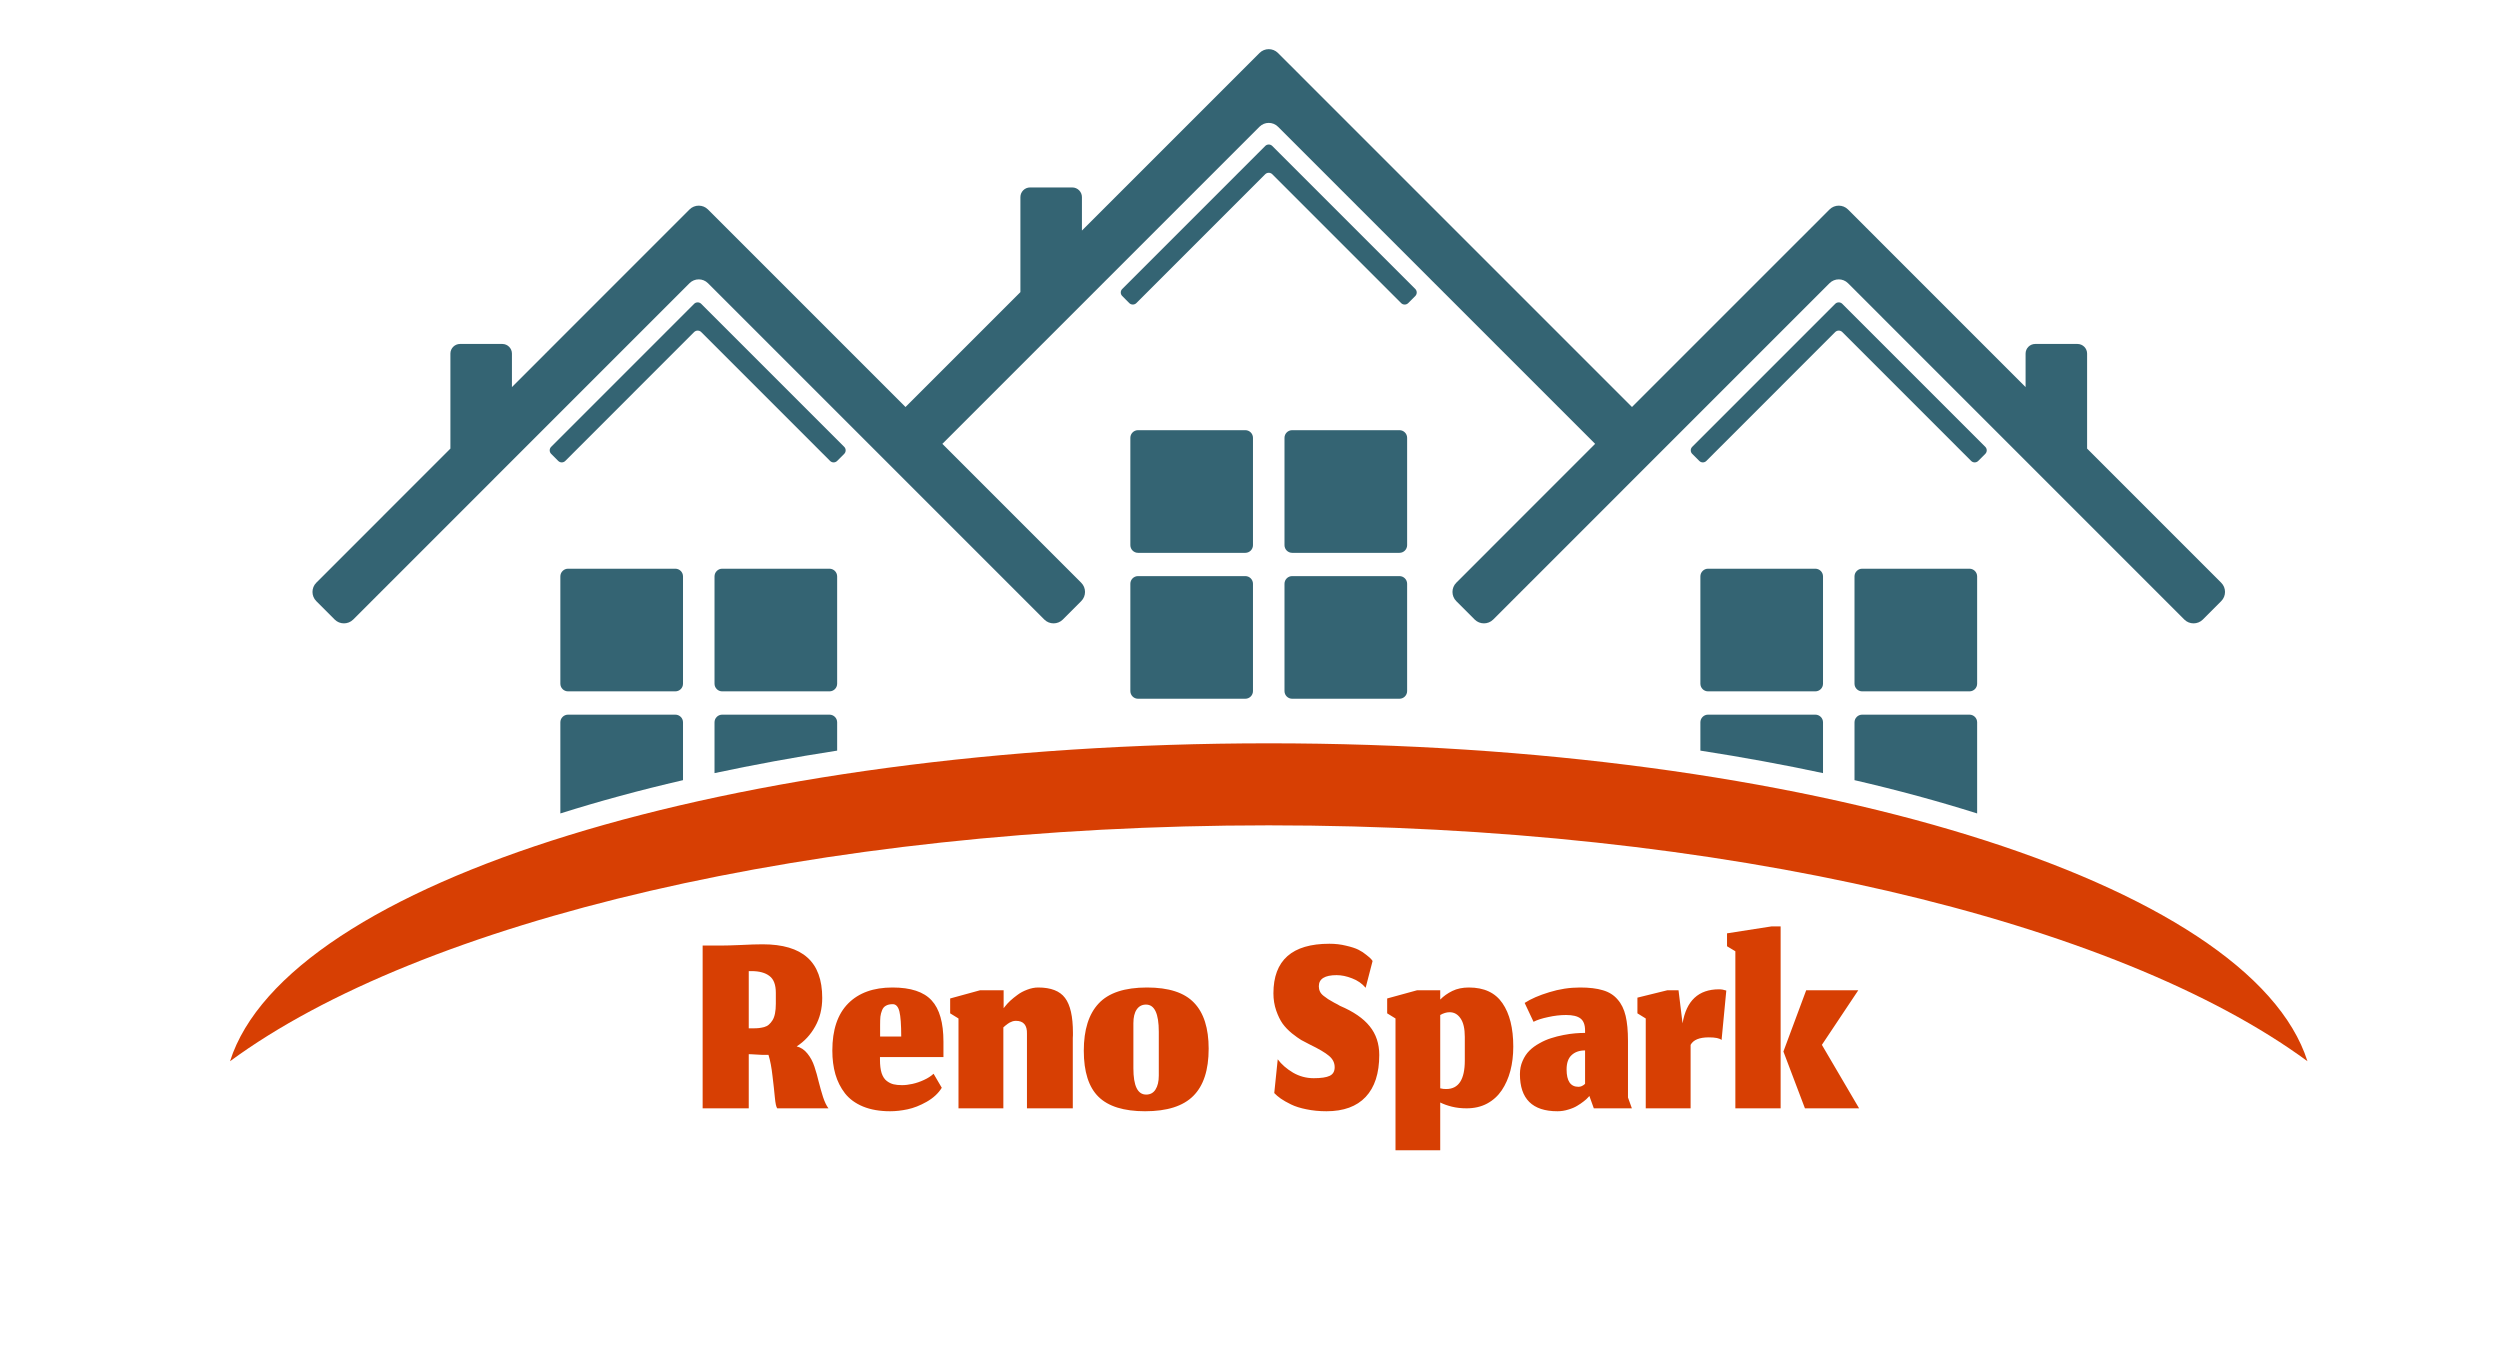 <svg width="1200" height="654" viewBox="0 0 1200 654" fill="none" xmlns="http://www.w3.org/2000/svg">
<path d="M327.844 328.18C327.844 330.21 326.193 331.852 324.157 331.852H272.656C270.622 331.852 268.971 330.21 268.971 328.18V276.671C268.971 274.645 270.621 272.98 272.656 272.98H324.157C326.193 272.98 327.844 274.645 327.844 276.671V328.18Z" fill="#346473"/>
<path d="M401.833 328.18C401.833 330.21 400.177 331.852 398.149 331.852H346.646C344.619 331.852 342.969 330.21 342.969 328.18V276.671C342.969 274.645 344.619 272.98 346.646 272.98H398.149C400.176 272.98 401.833 274.645 401.833 276.671V328.18Z" fill="#346473"/>
<path d="M875.048 328.18C875.048 330.21 873.388 331.852 871.359 331.852H819.851C817.826 331.852 816.184 330.21 816.184 328.18V276.671C816.184 274.645 817.826 272.98 819.851 272.98H871.359C873.388 272.98 875.048 274.645 875.048 276.671V328.18Z" fill="#346473"/>
<path d="M949.027 328.18C949.027 330.21 947.38 331.852 945.349 331.852H893.84C891.82 331.852 890.162 330.21 890.162 328.18V276.671C890.162 274.645 891.82 272.98 893.84 272.98H945.349C947.379 272.98 949.027 274.645 949.027 276.671V328.18Z" fill="#346473"/>
<path d="M1066.18 279.713L1001.8 215.316C1001.8 215.3 1001.81 215.295 1001.81 215.295V169.722C1001.81 167.171 999.723 165.099 997.181 165.099H976.904C974.361 165.099 972.281 167.17 972.281 169.722V185.796L887.03 100.533C884.596 98.107 880.617 98.107 878.184 100.533L869.335 109.389C866.902 111.822 862.922 115.807 860.482 118.235L783.354 195.36L631.118 43.128C628.688 40.68 624.71 36.706 622.269 34.267L613.422 25.429C610.994 22.986 607.009 22.986 604.574 25.429L519.327 110.668V94.601C519.327 92.073 517.249 89.977 514.698 89.977H494.424C491.878 89.977 489.793 92.072 489.793 94.601V140.165C489.793 140.18 489.807 140.188 489.807 140.203L434.643 195.36L357.524 118.235C355.09 115.807 351.103 111.822 348.677 109.389L339.816 100.533C337.39 98.107 333.411 98.107 330.977 100.533L245.729 185.796V169.722C245.729 167.171 243.646 165.099 241.099 165.099H220.832C218.273 165.099 216.194 167.17 216.194 169.722V215.295C216.194 215.295 216.203 215.3 216.203 215.316L151.812 279.713C149.387 282.139 149.387 286.118 151.821 288.543L160.665 297.399C163.095 299.824 167.079 299.824 169.521 297.399L330.976 135.926C333.411 133.486 337.39 133.486 339.815 135.926L501.289 297.399C503.722 299.824 507.701 299.824 510.136 297.399L518.979 288.543C521.422 286.118 521.422 282.139 518.979 279.713L452.335 213.046L604.575 60.814C607.01 58.38 610.995 58.38 613.423 60.814L765.66 213.046L699.014 279.713C696.581 282.139 696.581 286.118 699.014 288.543L707.863 297.399C710.303 299.824 714.288 299.824 716.715 297.399L878.184 135.926C880.622 133.486 884.596 133.486 887.03 135.926L1048.49 297.399C1050.92 299.824 1054.9 299.824 1057.34 297.399L1066.18 288.543C1068.62 286.118 1068.62 282.139 1066.18 279.713Z" fill="#346473"/>
<path d="M343.368 152.621C342.427 151.674 340.905 150.166 339.972 149.235L336.578 145.832C335.644 144.908 334.12 144.908 333.188 145.832L264.563 214.475C263.622 215.398 263.622 216.929 264.563 217.86L267.949 221.249C268.881 222.187 270.406 222.187 271.338 221.249L333.188 159.381C334.121 158.458 335.645 158.458 336.578 159.381L398.442 221.249C399.374 222.187 400.899 222.187 401.831 221.249L405.216 217.86C406.149 216.928 406.149 215.398 405.216 214.475L343.368 152.621Z" fill="#346473"/>
<path d="M617.476 76.85C616.546 75.917 615.019 74.393 614.082 73.46L610.697 70.073C609.767 69.133 608.229 69.133 607.305 70.073L538.67 138.707C537.731 139.645 537.738 141.156 538.67 142.088L542.056 145.491C542.988 146.415 544.513 146.415 545.445 145.491L607.304 83.632C608.228 82.705 609.766 82.705 610.696 83.632L672.55 145.491C673.48 146.422 675.002 146.422 675.938 145.491L679.336 142.088C680.259 141.156 680.259 139.645 679.336 138.707L617.476 76.85Z" fill="#346473"/>
<path d="M891.083 152.621C890.143 151.674 888.62 150.166 887.685 149.235L884.294 145.832C883.359 144.908 881.836 144.908 880.901 145.832L812.266 214.475C811.331 215.398 811.331 216.929 812.266 217.86L815.664 221.249C816.593 222.187 818.121 222.187 819.051 221.249L880.901 159.381C881.836 158.458 883.359 158.458 884.294 159.381L946.149 221.249C947.089 222.187 948.612 222.187 949.546 221.249L952.933 217.86C953.868 216.928 953.868 215.398 952.933 214.475L891.083 152.621Z" fill="#346473"/>
<path d="M609 396.165C827.368 396.165 1016.34 442.285 1107.58 509.394C1080.28 423.607 867.493 356.791 609 356.791C350.499 356.791 137.708 423.606 110.414 509.394C201.663 442.285 390.633 396.165 609 396.165Z" fill="#D73F03"/>
<path d="M327.844 374.478V346.706C327.844 344.686 326.193 343.035 324.157 343.035H272.656C270.622 343.035 268.971 344.686 268.971 346.706V390.458C287.384 384.642 307.037 379.286 327.844 374.478Z" fill="#346473"/>
<path d="M401.833 360.297V346.704C401.833 344.684 400.177 343.033 398.149 343.033H346.646C344.619 343.033 342.969 344.684 342.969 346.704V371.097C361.787 367.066 381.439 363.464 401.833 360.297Z" fill="#346473"/>
<path d="M875.048 371.097V346.704C875.048 344.684 873.388 343.033 871.359 343.033H819.851C817.826 343.033 816.184 344.684 816.184 346.704V360.297C836.569 363.464 856.219 367.066 875.048 371.097Z" fill="#346473"/>
<path d="M949.029 390.456V346.704C949.029 344.684 947.382 343.033 945.351 343.033H893.842C891.822 343.033 890.164 344.684 890.164 346.704V374.476C910.973 379.285 930.629 384.641 949.029 390.456Z" fill="#346473"/>
<path d="M601.428 261.678C601.428 263.705 599.781 265.362 597.758 265.362H546.245C544.219 265.362 542.568 263.706 542.568 261.678V210.152C542.568 208.139 544.219 206.484 546.245 206.484H597.758C599.781 206.484 601.428 208.139 601.428 210.152V261.678Z" fill="#346473"/>
<path d="M675.421 261.678C675.421 263.705 673.775 265.362 671.743 265.362H620.233C618.21 265.362 616.557 263.706 616.557 261.678V210.152C616.557 208.139 618.209 206.484 620.233 206.484H671.743C673.774 206.484 675.421 208.139 675.421 210.152V261.678Z" fill="#346473"/>
<path d="M601.428 331.71C601.428 333.745 599.781 335.396 597.758 335.396H546.245C544.219 335.396 542.568 333.746 542.568 331.71V280.2C542.568 278.188 544.219 276.531 546.245 276.531H597.758C599.781 276.531 601.428 278.188 601.428 280.2V331.71Z" fill="#346473"/>
<path d="M675.421 331.71C675.421 333.745 673.775 335.396 671.743 335.396H620.233C618.21 335.396 616.557 333.746 616.557 331.71V280.2C616.557 278.188 618.209 276.531 620.233 276.531H671.743C673.774 276.531 675.421 278.188 675.421 280.2V331.71Z" fill="#346473"/>
<path d="M359.4 506V532H337.267V453.867H346.067C348.2 453.867 351.378 453.778 355.6 453.6C359.822 453.378 363.311 453.267 366.067 453.267C375.667 453.267 382.822 455.378 387.533 459.6C392.289 463.822 394.667 470.289 394.667 479C394.667 484.156 393.533 488.733 391.267 492.733C389.044 496.733 386.089 499.911 382.4 502.267C384.4 502.756 386.111 503.889 387.533 505.667C389 507.444 390.133 509.556 390.933 512C391.733 514.4 392.422 516.844 393 519.333C393.622 521.778 394.311 524.2 395.067 526.6C395.867 529 396.733 530.8 397.667 532H373.067C372.578 531.378 372.2 529.644 371.933 526.8C371.667 523.911 371.289 520.467 370.8 516.467C370.356 512.422 369.711 509.044 368.867 506.333C368.778 506.333 368.667 506.333 368.533 506.333C367.689 506.333 366.778 506.333 365.8 506.333C364.867 506.289 364.044 506.244 363.333 506.2C362.622 506.156 361.867 506.111 361.067 506.067C360.311 506.022 359.756 506 359.4 506ZM359.4 493.6H361.533C362.644 493.6 363.578 493.556 364.333 493.467C365.089 493.378 365.911 493.222 366.8 493C367.733 492.733 368.489 492.333 369.067 491.8C369.689 491.267 370.267 490.578 370.8 489.733C371.333 488.889 371.733 487.8 372 486.467C372.267 485.133 372.4 483.578 372.4 481.8V476.533C372.4 472.667 371.378 469.978 369.333 468.467C367.333 466.911 364.444 466.133 360.667 466.133H359.4V493.6ZM432.586 497.533C432.586 491.889 432.298 487.889 431.72 485.533C431.142 483.178 430.075 482 428.52 482C427.186 482 426.098 482.244 425.253 482.733C424.409 483.178 423.786 483.911 423.386 484.933C422.986 485.911 422.72 486.933 422.586 488C422.498 489.022 422.453 490.333 422.453 491.933V497.533H432.586ZM427.253 533.4C422.275 533.4 417.942 532.644 414.253 531.133C410.609 529.622 407.72 527.511 405.586 524.8C403.498 522.089 401.964 519.044 400.986 515.667C400.009 512.244 399.52 508.444 399.52 504.267C399.52 494.311 402.053 486.778 407.12 481.667C412.186 476.556 419.275 474 428.386 474C437.142 474 443.409 476.067 447.186 480.2C450.964 484.289 452.853 490.889 452.853 500V507.4H422.386V508.667C422.386 511.289 422.653 513.444 423.186 515.133C423.764 516.822 424.586 518.067 425.653 518.867C426.72 519.667 427.809 520.2 428.92 520.467C430.031 520.733 431.386 520.867 432.986 520.867C434.542 520.867 436.209 520.667 437.986 520.267C439.809 519.867 441.631 519.244 443.453 518.4C445.32 517.556 446.875 516.556 448.12 515.4L452.053 522.133C450.409 524.8 447.986 527.044 444.786 528.867C441.631 530.644 438.586 531.844 435.653 532.467C432.72 533.089 429.92 533.4 427.253 533.4ZM481.608 532H460.075V488.867L456.075 486.4V479.267L470.408 475.333H481.742V483.933L482.542 482.933C483.075 482.222 483.853 481.378 484.875 480.4C485.942 479.422 487.119 478.467 488.408 477.533C489.697 476.556 491.231 475.733 493.008 475.067C494.831 474.356 496.608 474 498.342 474C504.431 474 508.719 475.667 511.208 479C513.742 482.333 515.008 487.911 515.008 495.733C515.008 496 515.008 496.4 515.008 496.933C514.964 497.467 514.942 497.889 514.942 498.2V532H492.942V496.267C493.075 492.089 491.297 490 487.608 490C487.342 490 487.075 490.022 486.808 490.067C486.586 490.111 486.364 490.156 486.142 490.2C485.964 490.244 485.742 490.333 485.475 490.467C485.253 490.556 485.053 490.644 484.875 490.733C484.697 490.778 484.497 490.889 484.275 491.067C484.053 491.2 483.875 491.311 483.742 491.4C483.608 491.489 483.408 491.644 483.142 491.867C482.919 492.044 482.742 492.178 482.608 492.267C482.519 492.356 482.342 492.511 482.075 492.733C481.853 492.911 481.697 493.044 481.608 493.133V532ZM550.156 525.4C552.112 525.4 553.601 524.6 554.623 523C555.69 521.356 556.223 519.111 556.223 516.267V495.2C556.223 486.533 554.178 482.2 550.09 482.2C548.178 482.2 546.69 482.978 545.623 484.533C544.556 486.089 544.023 488.289 544.023 491.133V512.8C544.023 521.2 546.067 525.4 550.156 525.4ZM549.623 533.4C539.445 533.4 532.001 531.089 527.29 526.467C522.578 521.844 520.223 514.467 520.223 504.333C520.223 494.289 522.601 486.733 527.356 481.667C532.112 476.556 539.845 474 550.556 474C561.001 474 568.534 476.444 573.156 481.333C577.823 486.178 580.156 493.533 580.156 503.4C580.156 513.622 577.69 521.178 572.756 526.067C567.867 530.956 560.156 533.4 549.623 533.4ZM636.71 533.4C633.288 533.4 630.088 533.089 627.11 532.467C624.177 531.889 621.71 531.111 619.71 530.133C617.71 529.156 616.065 528.222 614.777 527.333C613.532 526.444 612.488 525.556 611.643 524.667L613.31 508.467C615.132 510.911 617.577 513.044 620.643 514.867C623.71 516.644 627.021 517.533 630.577 517.533C634.132 517.533 636.688 517.156 638.243 516.4C639.843 515.644 640.643 514.267 640.643 512.267C640.643 510.133 639.732 508.311 637.91 506.8C636.132 505.289 633.043 503.467 628.643 501.333C627.043 500.533 625.688 499.822 624.577 499.2C623.465 498.533 621.977 497.467 620.11 496C618.288 494.489 616.799 492.933 615.643 491.333C614.488 489.689 613.465 487.6 612.577 485.067C611.688 482.489 611.243 479.733 611.243 476.8C611.243 460.933 620.199 453 638.11 453C640.954 453 643.621 453.311 646.11 453.933C648.643 454.511 650.621 455.156 652.043 455.867C653.465 456.578 654.754 457.422 655.91 458.4C657.11 459.333 657.865 460 658.177 460.4C658.488 460.756 658.71 461.044 658.843 461.267L655.51 474.133C653.777 472.089 651.599 470.578 648.977 469.6C646.399 468.578 643.932 468.067 641.577 468.067C635.888 468.067 633.043 469.844 633.043 473.4C633.043 474.333 633.221 475.178 633.577 475.933C633.932 476.689 634.51 477.378 635.31 478C636.11 478.622 636.843 479.156 637.51 479.6C638.221 480.044 639.177 480.6 640.377 481.267C641.621 481.889 642.554 482.4 643.177 482.8C649.665 485.556 654.421 488.822 657.443 492.6C660.51 496.378 662.043 500.978 662.043 506.4C662.043 515.2 659.865 521.911 655.51 526.533C651.199 531.111 644.932 533.4 636.71 533.4ZM703.974 532C701.396 532 699.041 531.733 696.907 531.2C694.774 530.667 692.907 530 691.307 529.2V552.133H669.841V488.867L665.841 486.4V479.267L680.174 475.333H691.307V479.8C692.907 478.156 694.841 476.778 697.107 475.667C699.374 474.556 702.018 474 705.041 474C712.374 474 717.752 476.511 721.174 481.533C724.641 486.556 726.374 493.511 726.374 502.4C726.374 506.578 725.907 510.444 724.974 514C724.041 517.511 722.663 520.622 720.841 523.333C719.018 526.044 716.663 528.178 713.774 529.733C710.93 531.244 707.663 532 703.974 532ZM694.174 522.733C700.13 522.733 703.107 518.178 703.107 509.067V497.733C703.107 493.733 702.418 490.756 701.041 488.8C699.707 486.844 697.974 485.867 695.841 485.867C694.374 485.867 692.863 486.311 691.307 487.2V522.4C691.841 522.533 692.33 522.622 692.774 522.667C693.263 522.711 693.73 522.733 694.174 522.733ZM762.898 526.067L762.232 526.8C761.787 527.333 761.098 527.956 760.165 528.667C759.276 529.378 758.232 530.089 757.032 530.8C755.876 531.511 754.454 532.111 752.765 532.6C751.076 533.133 749.343 533.4 747.565 533.4C735.565 533.4 729.565 527.467 729.565 515.6C729.565 513.289 729.987 511.178 730.832 509.267C731.676 507.311 732.765 505.667 734.098 504.333C735.432 503 737.032 501.822 738.898 500.8C740.765 499.733 742.632 498.911 744.498 498.333C746.41 497.711 748.41 497.2 750.498 496.8C752.587 496.4 754.454 496.133 756.098 496C757.743 495.867 759.321 495.8 760.832 495.8V494.6C760.832 491.889 760.098 489.978 758.632 488.867C757.21 487.756 754.898 487.2 751.698 487.2C748.943 487.2 746.076 487.533 743.098 488.2C740.121 488.822 737.787 489.578 736.098 490.467L731.832 481.4C734.854 479.444 738.787 477.733 743.632 476.267C748.476 474.756 753.41 474 758.432 474C762.876 474 766.543 474.444 769.432 475.333C772.321 476.178 774.654 477.644 776.432 479.733C778.254 481.778 779.543 484.4 780.298 487.6C781.054 490.756 781.432 494.778 781.432 499.667V526.8L783.298 532H765.032L762.898 526.067ZM757.632 521.667C758.21 521.667 758.743 521.556 759.232 521.333C759.765 521.067 760.165 520.822 760.432 520.6C760.698 520.333 760.832 520.2 760.832 520.2V504.2C758.121 504.2 755.965 504.956 754.365 506.467C752.765 507.933 751.965 510.222 751.965 513.333C751.965 518.889 753.854 521.667 757.632 521.667ZM811.491 532H789.958V488.867L785.958 486.4V478.867L800.291 475.333H805.691L807.624 491.2C809.447 480.311 815.291 474.867 825.158 474.867C826.269 474.867 827.424 475.067 828.624 475.467L826.358 499.2C825.424 498.356 823.38 497.933 820.224 497.933C815.691 497.933 812.78 499.133 811.491 501.533V532ZM866.37 532L856.036 504.733L866.97 475.333H891.97L874.503 501.533L892.37 532H866.37ZM832.97 532V456.6L828.97 454.2V448L850.37 444.667H854.703V532H832.97Z" fill="#D73F03"/>
</svg>
